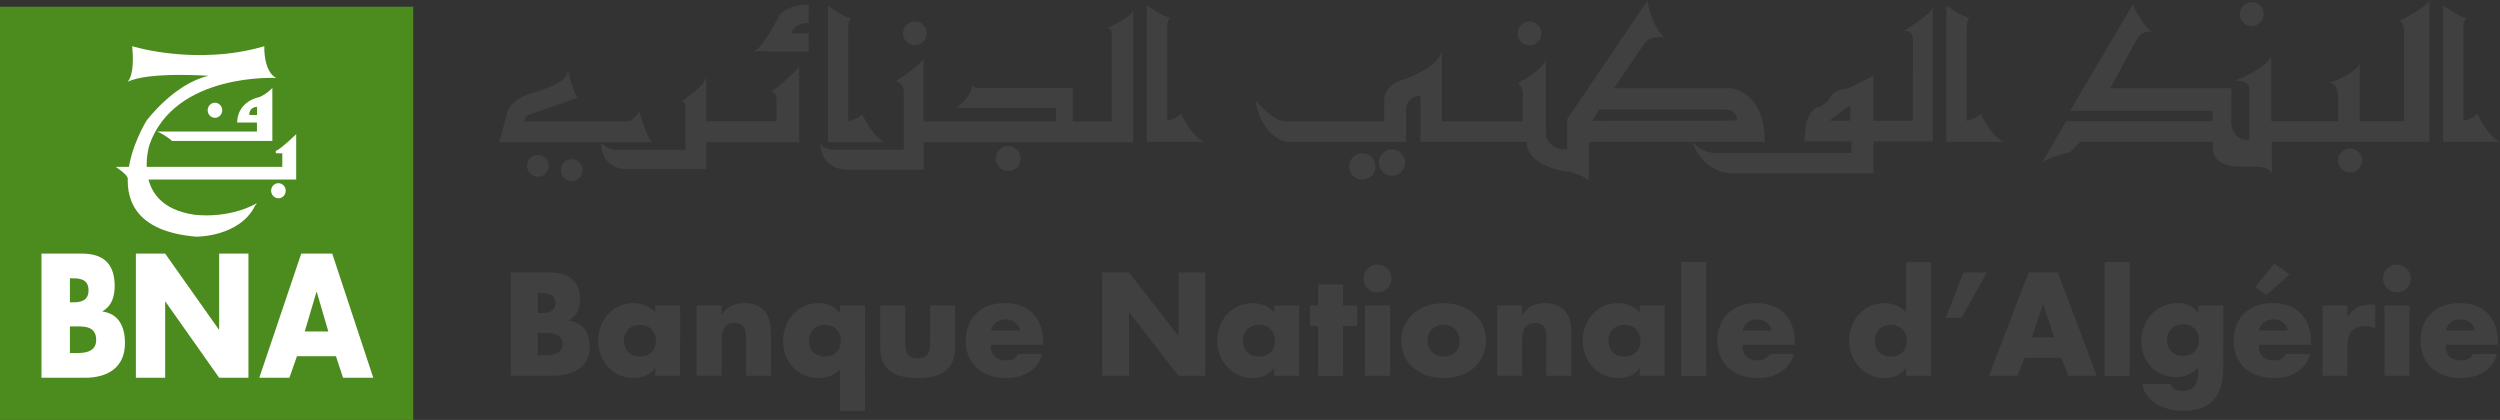 <?xml version="1.0" encoding="utf-8"?>
<!-- Generator: Adobe Illustrator 25.0.1, SVG Export Plug-In . SVG Version: 6.00 Build 0)  -->
<svg version="1.1" id="Calque_1" xmlns="http://www.w3.org/2000/svg" xmlns:xlink="http://www.w3.org/1999/xlink" x="0px" y="0px"
	 viewBox="0 0 391.14 65.7" style="enable-background:new 0 0 391.14 65.7;" xml:space="preserve">
<rect x="0" y="0" width="391.14" height="65.7" fill="#333333" stroke="none"/>
<style type="text/css">
	.st0{fill:#4C8C1E;}
	.st1{fill-rule:evenodd;clip-rule:evenodd;fill:#FFFFFF;}
	.st2{fill-rule:evenodd;clip-rule:evenodd;fill:#404041;}
</style>
<g>
	<rect y="1.05" class="st0" width="64.65" height="64.65"/>
	<g>
		<path class="st1" d="M40.2,31.79c-4.65,2.57-9.8,1.8-9.8,1.8c-10.1-1.47-7.01-10.96-7.01-10.96c4-11.3,19.82-10.43,19.82-10.43
			c-2.03-1.06-1.86-4.97-1.86-4.97c-10.63,3.13-20.67,0-20.67,0c0.46,4.77-0.75,5.59-0.75,5.59c3.19-1.64,12.72-0.96,12.72-0.96
			c-5.4,1.2-9.73,7.02-9.73,7.02S12.58,35.51,30.7,37.03c0,0,6.74,0.07,9.19-4.81L40.2,31.79"/>
		<path class="st1" d="M40.22,17.99v-1.27c0,0-1.22-0.04-1.22,1.27H40.22 M24.58,20.58H40.2v-1.41H37.1c0.1-3.41,3.4-3.95,3.4-3.95
			c1.22-0.47,2.11-1.47,2.11-1.47v8.3H26.93C25.58,20.92,24.58,20.58,24.58,20.58"/>
		<path class="st1" d="M20.06,28.09h26.28v-7.1c0,0-2.28,2.23-3.19,2.64v0.35h1.02v2.13H18.1C18.1,26.11,20.06,27.33,20.06,28.09"/>
		<path class="st1" d="M34.77,17.25c0,0.65-0.51,1.18-1.14,1.18c-0.63,0-1.14-0.53-1.14-1.18c0-0.65,0.51-1.18,1.14-1.18
			C34.26,16.07,34.77,16.6,34.77,17.25"/>
		<path class="st1" d="M44.7,29.84c0,0.65-0.51,1.18-1.14,1.18c-0.63,0-1.14-0.53-1.14-1.18c0-0.65,0.51-1.18,1.14-1.18
			C44.19,28.66,44.7,29.19,44.7,29.84"/>
		<path class="st1" d="M10.94,55.24h0.57c1.31,0,3.54,0.08,3.54-2.06c0-2.34-2.2-2.11-3.66-2.11h-0.45V55.24 M10.94,47.3h0.5
			c1.18,0,2.41-0.23,2.41-1.88c0-1.77-1.39-1.88-2.59-1.88h-0.32V47.3z M6.49,59.1V39.68h6.36c3.05,0,5.09,1.34,5.09,5.05
			c0,1.75-0.5,3.17-1.89,3.96v0.05c2.45,0.36,3.5,2.24,3.5,4.95c0,4.07-3.07,5.41-6.21,5.41H6.49z"/>
		<polygon class="st1" points="21.26,39.68 25.84,39.68 34.24,51.56 34.29,51.56 34.29,39.68 38.87,39.68 38.87,59.1 34.29,59.1 
			25.89,47.2 25.84,47.2 25.84,59.1 21.26,59.1 		"/>
		<path class="st1" d="M49.56,45.68h-0.05l-1.83,6.18h3.69L49.56,45.68z M46.46,55.73l-1.18,3.37h-4.71l6.56-19.42h4.85l6.42,19.42
			h-4.73l-1.11-3.37H46.46z"/>
		<path class="st2" d="M313.43,22.2h-8.9V0.88c0,0,2.7,1.9,3.6,1.9c0,0-0.43,0.45-0.43,1.44v14.69c0,0,1.33-0.23,2.19-1.09
			C309.89,17.82,311.45,21.27,313.43,22.2"/>
		<path class="st2" d="M289.5,16.46c0,0-2.77,1.94-3.24,2.42h3.23L289.5,16.46 M302.38,1.23v20.89h-9.27v5H270.8
			c0,0-4.37,0.03-6.02-5c0,0,1.24,1.82,3.74,1.82h21.16v-1.82l-7.35-0.01c0,0,0-1.65,0.38-3.17c0.38-1.52,1.46-2.22,1.9-2.22
			c0.44,0,1.78-1.21,1.78-1.52c0-0.32,1.02-1.21,1.97-1.21c0.95,0,4.77-2.21,4.77-2.21v7.12h6.15V6.17c0,0,0.13-1.36-1.35-1.36
			C297.93,4.81,301.91,2.34,302.38,1.23"/>
		<path class="st2" d="M271.76,18.87c0-1.77-1.72-1.72-1.72-1.72H250.2l-1.09,1.76L271.76,18.87 M276.1,22.2h-27.53v6.06
			c0,0-1.77-1.46-3.85-1.46c0,0-5.88-0.94-5.88-4.6h-16.61v-7.24c0,0-2.24,0.04-2.24,2.24v5.01h-18.56c0,0-3.98-0.43-5.02-6.54
			c0,0,2.71,3.31,4.64,3.31l15.53,0V15.7c0,0-0.17-2.51,3.37-3.36c0,0,5.63-2.07,5.63-4.62l0,11.27h12.65V15.2
			c0,0,0.25-1.26-0.71-2.21c0,0,4.35-2.39,4.35-3.73v11.84c0,0,0.17,2.3,3.31,2.3v-4.73l12.55-18.54c0,0,0.75,4.27,2.72,5.73
			c0,0-2.22-0.42-3.13,0.88c-0.92,1.29-4.81,7.07-4.81,7.07h18.28C270.78,13.83,276.1,14.14,276.1,22.2"/>
		<path class="st2" d="M219.84,25.43c0,1.14-0.92,2.06-2.06,2.06c-1.14,0-2.06-0.92-2.06-2.06c0-1.14,0.92-2.06,2.06-2.06
			C218.92,23.37,219.84,24.29,219.84,25.43"/>
		<path class="st2" d="M215.2,26.04c0,1.14-0.92,2.06-2.06,2.06c-1.14,0-2.06-0.92-2.06-2.06c0-1.13,0.92-2.06,2.06-2.06
			C214.28,23.99,215.2,24.91,215.2,26.04"/>
		<path class="st2" d="M391.14,22.2h-8.9V0.88c0,0,2.7,1.9,3.6,1.9c0,0-0.43,0.45-0.43,1.44v14.69c0,0,1.34-0.23,2.19-1.09
			C387.6,17.82,389.15,21.27,391.14,22.2"/>
		<path class="st2" d="M369.2,9.64c0,1.72-4.73,3.34-4.73,3.34c1.35,0,1.35,2.29,1.35,2.29v3.7h-10.47V8.45
			c0,1.93-5.58,4.17-5.58,4.17c2.4,0,2.14,1.3,2.14,1.3v8.02c-2.87,0-2.81-2.82-2.81-2.82v-5.32h-18.95l4.23-7.75
			c0.62-1.25,2.4-1.13,2.4-1.13c-1.28-0.29-3.11-4.19-3.11-4.19l-9.8,16.61h22.29v1.63h-22.92l-3.88,6.74
			c0-0.79,4.51-1.91,4.51-1.91l1.61-1.61h20.75v1.2c0,2.24,3.04,2.62,3.04,2.62s0.8,0.07,3.57,0.07c2.53,0,2.61,1.2,2.61,1.2V22.2
			h24.65V0c0,0.89-4.84,3.34-4.84,3.34c0.94,0,0.88,1.82,0.88,1.82v13.81h-6.97V9.59V9.64"/>
		<path class="st2" d="M369.56,25.11c0,1.03-0.84,1.87-1.87,1.87c-1.04,0-1.87-0.84-1.87-1.87s0.83-1.87,1.87-1.87
			C368.72,23.23,369.56,24.07,369.56,25.11"/>
		<path class="st2" d="M354.17,2.21c0,1.03-0.84,1.87-1.87,1.87c-1.04,0-1.87-0.84-1.87-1.87c0-1.04,0.83-1.87,1.87-1.87
			C353.33,0.34,354.17,1.17,354.17,2.21"/>
		<path class="st2" d="M188.34,22.18h-8.91V0.86c0,0,2.71,1.9,3.61,1.9c0,0-0.43,0.45-0.43,1.44v14.7c0,0,1.33-0.24,2.19-1.1
			C184.79,17.8,186.35,21.25,188.34,22.18"/>
		<path class="st2" d="M177.29,1.46v20.79h-32.76v4.32h-12.19c0,0-4.02-0.1-4.02-4.41c0,0-0.1,1.27,2.64,1.27h10.44v-9.31
			c0,0-0.21-1.36-1.36-1.36c0,0,3.72-2.25,4.46-3.64v9.87h20.72v-2.1h-15.56c0,0,2.48-1.79,2.48-3.82c0,0,0,0.7,0.98,0.7h14.72v5.22
			h6.09V5.57c0,0,0.2-1.19-0.74-1.19C173.21,4.38,177.29,2.74,177.29,1.46"/>
		<path class="st2" d="M145.01,5.21c0,1.03-0.83,1.86-1.86,1.86c-1.03,0-1.87-0.83-1.87-1.86c0-1.03,0.83-1.86,1.87-1.86
			C144.18,3.36,145.01,4.18,145.01,5.21"/>
		<path class="st2" d="M159.69,24.81c0,1.08-0.87,1.95-1.95,1.95c-1.08,0-1.95-0.87-1.95-1.95c0-1.07,0.87-1.95,1.95-1.95
			C158.83,22.86,159.69,23.74,159.69,24.81"/>
		<path class="st2" d="M138.44,22.26h-8.9V0.93c0,0,2.7,1.9,3.6,1.9c0,0-0.43,0.45-0.43,1.44v14.7c0,0,1.33-0.24,2.19-1.09
			C134.9,17.88,136.46,21.32,138.44,22.26"/>
		<path class="st2" d="M125.03,10.31v11.95h-14.52v4.18h-13.1c0,0-3.35-0.3-3.35-4.07c0,0,1.17,1.09,2.21,1.09h10.98v-6.66
			c0,0,0.07-0.97-0.63-0.97c0,0,3.89-2.37,3.89-4v7.13h10.97v-3.7c0,0-0.03-0.85-0.85-0.85c0,0,4.39-3.36,4.39-4.22V10.31"/>
		<path class="st2" d="M126.53,8.06V5.21h-2.68c0,0,0.32-1.63,2.68-1.63V0.73c0,0-3.44-0.07-4.62,1.74c0,0-2.81,5.56-4.1,5.56
			L126.53,8.06"/>
		<path class="st2" d="M102.06,22.25H78.09c0,0,1.19-4.3,1.34-4.81c0.3-1.04,1.73-2.2,2.97-2.59c1.94-0.6,4.51-1.48,5.01-1.98
			c0,0,1.47-0.62,1.47-1.94c0,0,0.68,3.52,1.52,4.36l-7.25,2.51c0,0-1.09,0.23-1.09,1.19H97.9c0,0,1.11,0.19,2.13-1.58
			C100.02,17.4,101.16,21.61,102.06,22.25"/>
		<path class="st2" d="M91.17,26.6c0,0.94-0.77,1.71-1.71,1.71c-0.95,0-1.71-0.76-1.71-1.71c0-0.94,0.76-1.7,1.71-1.7
			C90.4,24.9,91.16,25.66,91.17,26.6"/>
		<path class="st2" d="M85.86,25.94c0,0.94-0.77,1.71-1.71,1.71c-0.94,0-1.71-0.77-1.71-1.71c0-0.94,0.76-1.7,1.71-1.7
			C85.09,24.23,85.86,25,85.86,25.94"/>
		<path class="st2" d="M241.17,5.22c0,1.03-0.84,1.86-1.86,1.86c-1.03,0-1.85-0.83-1.85-1.86c0-1.03,0.83-1.86,1.85-1.86
			C240.33,3.36,241.17,4.18,241.17,5.22"/>
		<path class="st2" d="M84.14,55.58h0.54c1.24,0,3.34,0.06,3.34-1.71c0-1.95-2.08-1.76-3.45-1.76h-0.43V55.58 M84.14,48.98h0.48
			c1.11,0,2.27-0.19,2.27-1.56c0-1.48-1.31-1.57-2.44-1.57h-0.3V48.98z M79.94,58.8V42.63h6c2.87,0,4.8,1.12,4.8,4.2
			c0,1.46-0.47,2.64-1.78,3.3v0.04c2.32,0.31,3.3,1.87,3.3,4.12c0,3.39-2.89,4.5-5.85,4.5H79.94z"/>
		<path class="st2" d="M97.61,53.31c0,1.39,0.92,2.47,2.51,2.47c1.59,0,2.51-1.07,2.51-2.47c0-1.35-0.92-2.49-2.51-2.49
			C98.53,50.82,97.61,51.95,97.61,53.31 M106.4,58.8h-3.9v-1.22h-0.04c-0.68,1.09-2.04,1.58-3.32,1.58c-3.26,0-5.55-2.72-5.55-5.88
			c0-3.15,2.25-5.85,5.51-5.85c1.27,0,2.59,0.47,3.41,1.44V47.8h3.9V58.8z"/>
		<path class="st2" d="M112.9,49.21h0.05c0.9-1.33,1.99-1.78,3.52-1.78c2.96,0,4.14,1.86,4.14,4.56v6.8h-3.9v-5.36
			c0-1.05,0.17-2.9-1.76-2.9c-1.59,0-2.04,1.18-2.04,2.55v5.7H109v-11h3.9V49.21"/>
		<path class="st2" d="M126.55,53.31c0,1.39,0.92,2.47,2.51,2.47c1.58,0,2.51-1.07,2.51-2.47c0-1.35-0.93-2.49-2.51-2.49
			C127.47,50.82,126.55,51.95,126.55,53.31 M135.34,64.28h-3.9v-6.54c-0.81,0.96-2.14,1.41-3.41,1.41c-3.28,0-5.51-2.65-5.51-5.83
			c0-3.13,2.29-5.9,5.55-5.9c1.28,0,2.64,0.52,3.32,1.61h0.04V47.8h3.9V64.28z"/>
		<path class="st2" d="M141.62,47.8v5.87c0,1.39,0.35,2.38,1.95,2.38c1.61,0,1.95-0.99,1.95-2.38V47.8h3.9v6.62
			c0,3.63-2.55,4.74-5.85,4.74c-3.3,0-5.85-1.11-5.85-4.74V47.8H141.62"/>
		<path class="st2" d="M159.59,51.7c-0.19-1.05-1.16-1.74-2.21-1.74c-1.13,0-2.08,0.6-2.32,1.74H159.59 M163.21,53.95H155
			c0,1.59,0.83,2.44,2.44,2.44c0.83,0,1.44-0.28,1.86-1.01h3.75c-0.62,2.59-3.08,3.77-5.59,3.77c-3.65,0-6.37-2.06-6.37-5.85
			c0-3.67,2.51-5.88,6.09-5.88c3.82,0,6.02,2.36,6.02,6.11V53.95z"/>
		<polygon class="st2" points="172.44,42.63 176.64,42.63 184.33,52.51 184.38,52.51 184.38,42.63 188.58,42.63 188.58,58.8 
			184.38,58.8 176.68,48.89 176.64,48.89 176.64,58.8 172.44,58.8 		"/>
		<path class="st2" d="M194.47,53.31c0,1.39,0.92,2.47,2.51,2.47c1.59,0,2.51-1.07,2.51-2.47c0-1.35-0.92-2.49-2.51-2.49
			C195.4,50.82,194.47,51.95,194.47,53.31 M203.26,58.8h-3.9v-1.22h-0.04c-0.69,1.09-2.04,1.58-3.32,1.58
			c-3.26,0-5.56-2.72-5.56-5.88c0-3.15,2.26-5.85,5.51-5.85c1.27,0,2.6,0.47,3.41,1.44V47.8h3.9V58.8z"/>
		<polygon class="st2" points="210.13,58.8 206.22,58.8 206.22,51.01 204.96,51.01 204.96,47.8 206.22,47.8 206.22,44.5 
			210.13,44.5 210.13,47.8 212.33,47.8 212.33,51.01 210.13,51.01 		"/>
		<path class="st2" d="M217.48,58.8h-3.9v-11h3.9V58.8z M217.71,43.57c0,1.2-0.98,2.19-2.19,2.19c-1.2,0-2.18-0.99-2.18-2.19
			c0-1.2,0.98-2.19,2.18-2.19C216.73,41.38,217.71,42.37,217.71,43.57"/>
		<path class="st2" d="M223.35,53.31c0,1.39,0.93,2.47,2.52,2.47c1.58,0,2.5-1.07,2.5-2.47c0-1.35-0.92-2.49-2.5-2.49
			C224.28,50.82,223.35,51.95,223.35,53.31 M232.49,53.31c0,3.73-3.09,5.85-6.62,5.85c-3.52,0-6.63-2.1-6.63-5.85
			c0-3.75,3.09-5.87,6.63-5.87C229.4,47.43,232.49,49.56,232.49,53.31"/>
		<path class="st2" d="M238.15,49.21h0.04c0.9-1.33,1.99-1.78,3.52-1.78c2.95,0,4.14,1.86,4.14,4.56v6.8h-3.9v-5.36
			c0-1.05,0.17-2.9-1.76-2.9c-1.59,0-2.04,1.18-2.04,2.55v5.7h-3.9v-11h3.9V49.21"/>
		<path class="st2" d="M251.65,53.31c0,1.39,0.92,2.47,2.51,2.47c1.59,0,2.51-1.07,2.51-2.47c0-1.35-0.92-2.49-2.51-2.49
			C252.57,50.82,251.65,51.95,251.65,53.31 M260.44,58.8h-3.9v-1.22h-0.04c-0.69,1.09-2.04,1.58-3.33,1.58
			c-3.25,0-5.55-2.72-5.55-5.88c0-3.15,2.25-5.85,5.51-5.85c1.26,0,2.59,0.47,3.41,1.44V47.8h3.9V58.8z"/>
		<rect x="263.04" y="41" class="st2" width="3.9" height="17.8"/>
		<path class="st2" d="M277.18,51.7c-0.19-1.05-1.16-1.74-2.21-1.74c-1.14,0-2.08,0.6-2.32,1.74H277.18 M280.81,53.95h-8.21
			c0,1.59,0.83,2.44,2.44,2.44c0.83,0,1.44-0.28,1.86-1.01h3.76c-0.62,2.59-3.09,3.77-5.6,3.77c-3.65,0-6.36-2.06-6.36-5.85
			c0-3.67,2.5-5.88,6.09-5.88c3.82,0,6.02,2.36,6.02,6.11V53.95z"/>
		<path class="st2" d="M293.33,53.31c0,1.39,0.92,2.47,2.51,2.47c1.58,0,2.51-1.07,2.51-2.47c0-1.35-0.93-2.49-2.51-2.49
			C294.25,50.82,293.33,51.95,293.33,53.31 M298.22,57.58h-0.04c-0.69,1.09-2.04,1.58-3.32,1.58c-3.26,0-5.55-2.72-5.55-5.88
			c0-3.15,2.25-5.85,5.51-5.85c1.26,0,2.59,0.47,3.4,1.43V41h3.9v17.8h-3.9V57.58z"/>
		<polygon class="st2" points="310.85,42.63 306.9,49.73 304.42,49.73 307.2,42.63 		"/>
		<path class="st2" d="M319.68,47.63h-0.04l-1.74,5.15h3.49L319.68,47.63z M316.75,55.99l-1.12,2.81h-4.45l6.21-16.17h4.58
			l6.09,16.17h-4.48l-1.05-2.81H316.75z"/>
		<rect x="329.29" y="41" class="st2" width="3.9" height="17.8"/>
		<path class="st2" d="M339.04,53.22c0,1.39,0.93,2.46,2.51,2.46c1.58,0,2.51-1.07,2.51-2.46c0-1.35-0.93-2.49-2.51-2.49
			C339.96,50.74,339.04,51.87,339.04,53.22 M347.83,57.72c0,4.67-2.31,6.56-6.37,6.56c-2.53,0-5.92-1.31-6.26-4.21h4.37
			c0.1,0.39,0.39,0.67,0.73,0.84c0.35,0.17,0.75,0.25,1.12,0.25c2.1,0,2.51-1.37,2.51-3.15v-0.51c-1.01,1.01-2.04,1.5-3.49,1.5
			c-3.22,0-5.42-2.45-5.42-5.62c0-3.22,2.27-5.96,5.64-5.96c1.29,0,2.47,0.43,3.24,1.52h0.04V47.8h3.9V57.72z"/>
		<path class="st2" d="M357.95,51.7c-0.2-1.05-1.16-1.74-2.21-1.74c-1.14,0-2.08,0.6-2.31,1.74H357.95 M354.56,46.17l-1.74-1.26
			l3.02-3.69l2.38,1.72L354.56,46.17z M361.58,53.95h-8.21c0,1.59,0.84,2.44,2.44,2.44c0.83,0,1.44-0.28,1.86-1.01h3.75
			c-0.63,2.59-3.09,3.77-5.6,3.77c-3.65,0-6.36-2.06-6.36-5.85c0-3.67,2.51-5.88,6.09-5.88c3.82,0,6.03,2.36,6.03,6.11V53.95z"/>
		<path class="st2" d="M367.26,49.6h0.04c0.75-1.35,2.04-1.95,3.57-1.95h0.75v3.75c-0.53-0.3-1.05-0.37-1.65-0.37
			c-2.17,0-2.7,1.43-2.7,3.32v4.44h-3.9v-11h3.9V49.6"/>
		<path class="st2" d="M376.97,58.8h-3.9v-11h3.9V58.8z M377.2,43.57c0,1.2-0.98,2.19-2.19,2.19c-1.2,0-2.19-0.99-2.19-2.19
			c0-1.2,0.99-2.19,2.19-2.19C376.22,41.38,377.2,42.37,377.2,43.57"/>
		<path class="st2" d="M387.21,51.7c-0.19-1.05-1.16-1.74-2.21-1.74c-1.13,0-2.08,0.6-2.32,1.74H387.21 M390.83,53.95h-8.21
			c0,1.59,0.84,2.44,2.44,2.44c0.84,0,1.44-0.28,1.86-1.01h3.75c-0.62,2.59-3.09,3.77-5.59,3.77c-3.65,0-6.37-2.06-6.37-5.85
			c0-3.67,2.51-5.88,6.09-5.88c3.82,0,6.02,2.36,6.02,6.11V53.95z"/>
	</g>
</g>
</svg>
